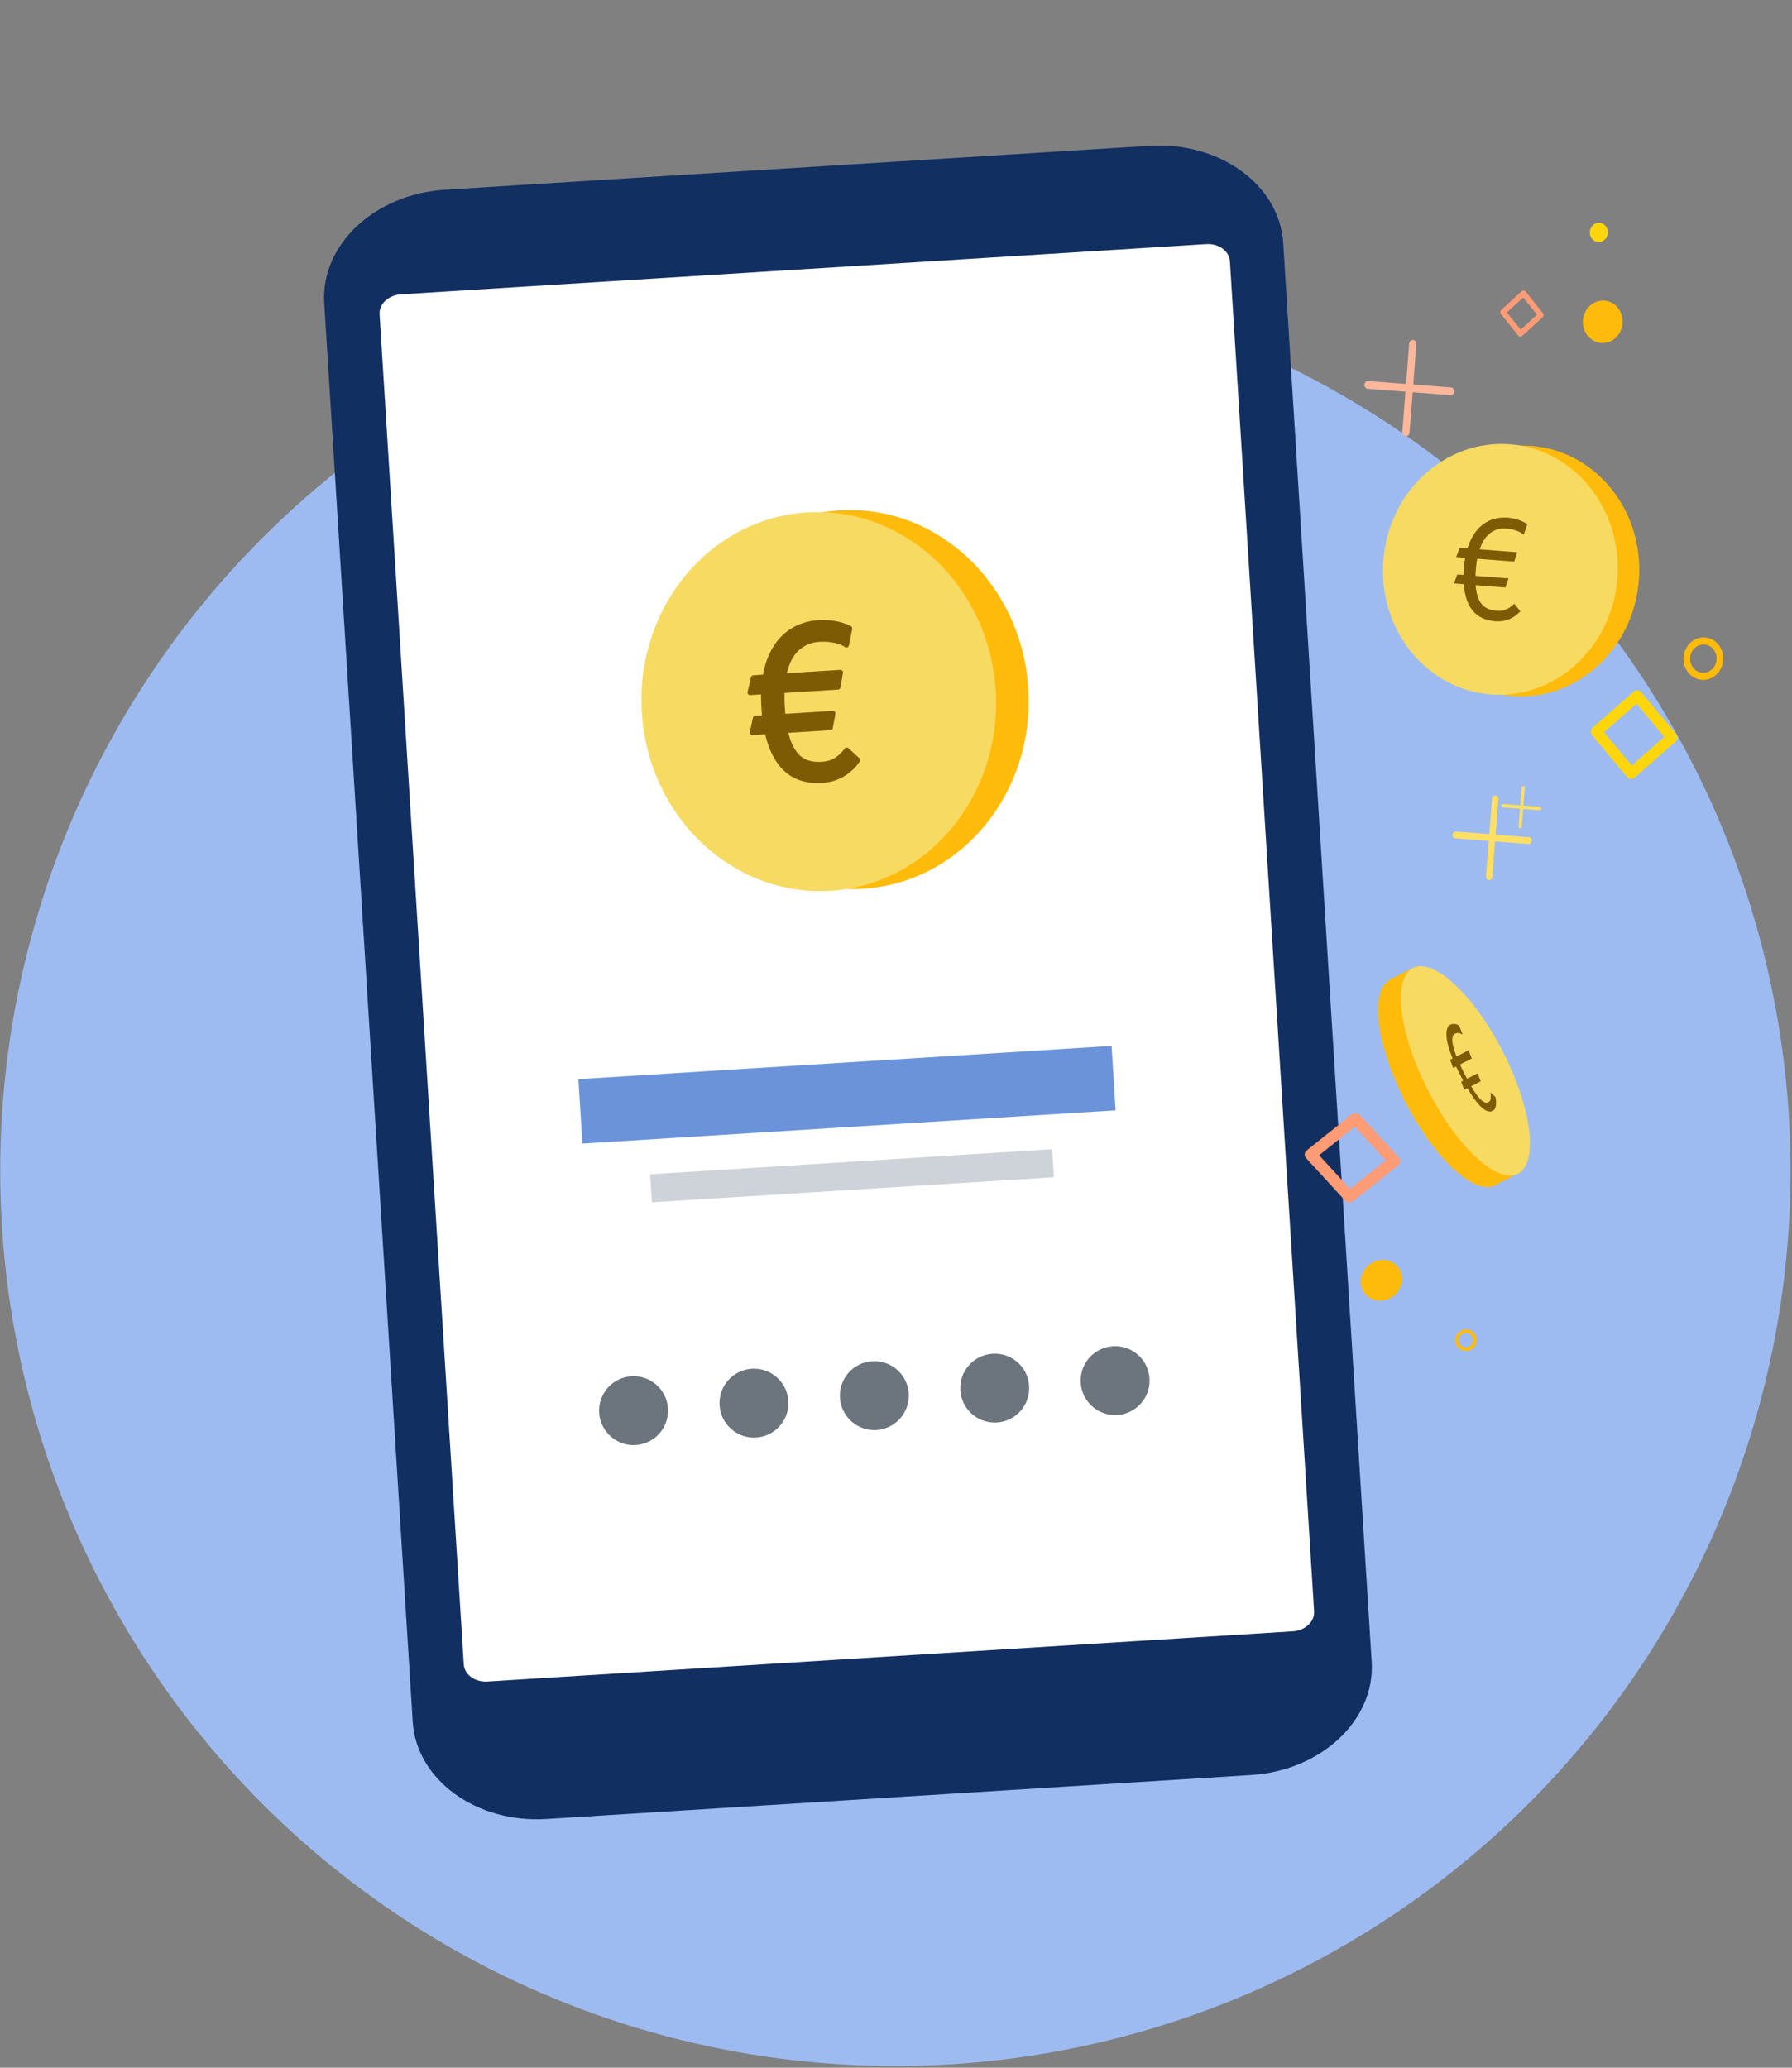 <svg width="104" height="120" viewBox="0 0 104 120" fill="none" xmlns="http://www.w3.org/2000/svg">
    <rect x="0" y="0" width="104" height="120" fill="#808080" stroke="none"/>
    <circle cx="51.964" cy="67.951" r="51.951" fill="#9EBBF1"/>
    <path d="m66.714 8.46-40.895 2.55c-4.077.255-7.212 3.197-7.002 6.574l5.134 82.328c.21 3.376 3.687 5.906 7.765 5.652l40.888-2.55c4.078-.254 7.213-3.197 7.002-6.573l-5.134-82.328c-.205-3.378-3.681-5.907-7.758-5.653z" fill="#122F62"/>
    <path d="m71.379 15.161 4.886 78.353c.037.595-.513 1.113-1.233 1.158l-46.75 2.915c-.717.045-1.33-.403-1.367-.995l-4.886-78.353c-.038-.594.512-1.112 1.233-1.157l46.75-2.916c.718-.042 1.33.404 1.367.995z" fill="#fff"/>
    <path d="m64.51 60.699-30.943 1.93.233 3.74 30.944-1.93-.233-3.74z" fill="#6B93DA"/>
    <path d="m61.064 66.694-23.33 1.455.102 1.627 23.33-1.454-.102-1.628z" fill="#CDD3D9"/>
    <path d="M59.68 39.96c.378 6.062-3.912 11.264-9.583 11.618-5.67.353-10.573-4.275-10.951-10.338-.379-6.064 3.912-11.266 9.582-11.62 5.67-.353 10.573 4.276 10.952 10.34z" fill="#FFBB0C"/>
    <path d="M57.785 40.077c.378 6.064-3.912 11.266-9.583 11.62-5.67.353-10.573-4.276-10.951-10.34-.379-6.063 3.912-11.264 9.582-11.618 5.67-.354 10.574 4.275 10.952 10.338z" fill="#F7DA62"/>
    <path d="M49.08 37.49a.075.075 0 0 0 .115-.047l.192-.95a.075.075 0 0 0-.037-.08 2.82 2.82 0 0 0-.831-.283 3.95 3.95 0 0 0-1.007-.065 3.415 3.415 0 0 0-1.137.262 2.89 2.89 0 0 0-.934.623c-.279.266-.512.596-.699.99-.18.37-.312.8-.394 1.287l-.622.038a.075.075 0 0 0-.068.058l-.2.85a.075.075 0 0 0 .078.093l.708-.045c-.004.254.003.52.02.8v.004h.001V41.04l.001.002V41.057h.001V41.073l.001.001V41.088l.001.002V41.106h.001V41.122h.001V41.138h.001V41.153l.001.002v.014l.001.002V41.186h.001V41.202h.001v.016l.001.001V41.234h.001V41.25l.001.001V41.267h.001V41.282l.001.001V41.298h.001V41.314l.001.001V41.33l.001.001v.016h.001V41.358c.005.075.012.15.021.224l-.47.029a.075.075 0 0 0-.068.06l-.177.823a.075.075 0 0 0 .078.09l.797-.049c.217.957.588 1.684 1.118 2.171.544.493 1.255.708 2.123.654a2.71 2.71 0 0 0 1.272-.388v-.001c.37-.236.654-.51.85-.825a.075.075 0 0 0-.013-.095l-.624-.574a.075.075 0 0 0-.111.011c-.157.22-.35.405-.58.556-.218.14-.488.221-.813.241-.582.037-1.029-.106-1.35-.416-.305-.302-.534-.769-.68-1.408l2.53-.158a.075.075 0 0 0 .07-.061l.153-.823a.075.075 0 0 0-.079-.088l-2.824.176a3.446 3.446 0 0 1-.02-.212V41.274l-.001-.001V41.258l-.001-.002V41.242l-.001-.002V41.226l-.001-.002V41.21h-.001V41.194l-.001-.001V41.178l-.001-.001v-.016h-.001V41.146l-.001-.002v-.014l-.001-.001V41.114h-.001v-.016h-.001v-.016h-.001v-.016l-.001-.001V41.05l-.001-.002V41.033h-.001v-.016l-.001-.001V41.001h-.001v-.017h-.001v-.002a8.798 8.798 0 0 1-.012-.837l3.173-.198a.075.075 0 0 0 .07-.062l.15-.847a.075.075 0 0 0-.078-.088l-3.202.2c.135-.627.367-1.096.69-1.413.35-.343.773-.53 1.273-.561.321-.02.611-.001.871.055h.003c.267.049.49.135.672.258z" fill="#7D5B04" stroke="#7D5B04" stroke-width=".15" stroke-linejoin="round"/>
    <circle cx="36.77" cy="81.867" r="2" transform="rotate(-3.568 36.77 81.867)" fill="#6C757D"/>
    <circle cx="43.757" cy="81.431" r="2" transform="rotate(-3.568 43.757 81.43)" fill="#6C757D"/>
    <circle cx="50.743" cy="80.995" r="2" transform="rotate(-3.568 50.743 80.995)" fill="#6C757D"/>
    <circle cx="57.73" cy="80.559" r="2" transform="rotate(-3.568 57.73 80.56)" fill="#6C757D"/>
    <circle cx="64.716" cy="80.124" r="2" transform="rotate(-3.568 64.716 80.124)" fill="#6C757D"/>
    <path d="M95.113 33.666c-.31 4.008-3.601 7.023-7.35 6.732-3.749-.29-6.536-3.776-6.226-7.784.31-4.009 3.602-7.023 7.35-6.733 3.75.29 6.537 3.776 6.226 7.785z" fill="#FFBB0C"/>
    <path d="M93.86 33.569c-.31 4.008-3.601 7.023-7.35 6.732-3.749-.29-6.536-3.775-6.226-7.784.31-4.009 3.602-7.023 7.35-6.733 3.75.29 6.537 3.776 6.226 7.785z" fill="#F7DA62"/>
    <path d="M88.426 31.035a1.2 1.2 0 0 0-.434-.241 2.148 2.148 0 0 0-.58-.12 1.323 1.323 0 0 0-.918.26c-.265.196-.472.511-.622.947l2.181.169-.177.542-2.142-.166a4.931 4.931 0 0 0-.078.598l-.016.206c-.005.066-.008.13-.007.19l1.913.149-.176.525-1.731-.135c.033.467.143.824.33 1.07.194.247.488.386.883.417.221.017.414-.012.58-.088.17-.08.319-.188.446-.322l.356.434a1.715 1.715 0 0 1-1.46.583c-.565-.044-.997-.246-1.298-.606-.3-.366-.475-.88-.525-1.54l-.569-.045.192-.524.363.029c0-.067.003-.133.008-.199l.017-.222a6.67 6.67 0 0 1 .068-.575l-.521-.04.209-.54.45.035c.1-.323.227-.6.383-.832.156-.236.335-.427.537-.571.203-.15.42-.255.653-.314a2.21 2.21 0 0 1 .752-.067c.222.018.436.062.642.133.207.071.375.156.505.255l-.214.605z" fill="#7D5B04"/>
    <path fill-rule="evenodd" clip-rule="evenodd" d="M82.01 19.732c.115.009.2.116.191.24l-.181 2.344 2.193.17c.115.009.2.116.191.24-.01.123-.11.216-.226.207l-2.193-.17-.182 2.345c-.01.123-.11.216-.226.207-.115-.009-.201-.116-.192-.24l.182-2.345-2.193-.17c-.115-.008-.2-.116-.191-.239.01-.123.11-.216.226-.207l2.193.17.181-2.345c.01-.124.111-.216.227-.207z" fill="#FFB79C"/>
    <path fill-rule="evenodd" clip-rule="evenodd" d="M86.79 46.164c.102.008.178.102.17.21l-.16 2.064 1.93.15c.1.008.176.102.168.21-.009.11-.098.19-.2.183l-1.93-.15-.159 2.064c-.008.109-.097.19-.199.182-.102-.007-.177-.102-.169-.21l.16-2.064-1.93-.15c-.101-.007-.177-.102-.168-.21.008-.109.097-.19.199-.182l1.93.149.16-2.064c.008-.108.097-.19.199-.182z" fill="#FDDF64"/>
    <path fill-rule="evenodd" clip-rule="evenodd" d="M88.409 45.616c.05.004.088.05.084.105l-.08 1.032.965.075c.05.003.088.05.084.105-.004.054-.049.095-.1.091l-.964-.075-.08 1.032c-.004.054-.05.095-.1.091-.05-.004-.088-.05-.084-.105l.08-1.032-.965-.075c-.05-.004-.089-.05-.084-.105.004-.054.048-.095.1-.091l.964.075.08-1.032c.004-.054.049-.095.1-.091z" fill="#FDDF64"/>
    <path fill-rule="evenodd" clip-rule="evenodd" d="M98.793 39.043c.423.033.795-.307.83-.76.035-.452-.28-.845-.703-.878-.423-.033-.794.307-.829.76-.035.452.28.845.702.878zm-.031.41c.634.049 1.19-.462 1.244-1.14.052-.678-.42-1.268-1.054-1.317-.635-.05-1.191.46-1.244 1.14-.052.677.42 1.267 1.054 1.316zM85.035 78.189a.414.414 0 1 0 .065-.827.414.414 0 0 0-.065.827zm-.016.206a.622.622 0 1 0 .096-1.24.622.622 0 0 0-.096 1.24z" fill="#FFBB0C"/>
    <path fill-rule="evenodd" clip-rule="evenodd" d="M94.81 40.14c.131-.116.33-.1.442.034l2.02 2.418a.328.328 0 0 1-.036.453l-2.367 2.078a.309.309 0 0 1-.443-.034l-2.02-2.418a.328.328 0 0 1 .036-.454l2.367-2.077zm-1.72 2.356 1.61 1.929 1.889-1.658-1.611-1.929-1.889 1.658z" fill="#FFD60C"/>
    <path fill-rule="evenodd" clip-rule="evenodd" d="M88.316 16.9a.15.15 0 0 1 .222.016l1.005 1.258a.176.176 0 0 1-.018.237l-1.187 1.087a.15.15 0 0 1-.222-.017l-1.005-1.257a.176.176 0 0 1 .018-.237l1.187-1.088zm-.864 1.231.803 1.003.947-.867-.802-1.004-.948.868z" fill="#FF9B75"/>
    <ellipse cx="92.79" cy="13.49" rx=".524" ry=".56" transform="rotate(4.43 92.79 13.49)" fill="#FFD60C"/>
    <ellipse cx="93.018" cy="18.674" rx="1.152" ry="1.232" transform="rotate(4.43 93.018 18.674)" fill="#FFBB0C"/>
    <path fill-rule="evenodd" clip-rule="evenodd" d="M81.172 67.172a.31.31 0 0 1-.035.458l-2.596 2.076a.364.364 0 0 1-.489-.038l-2.245-2.451a.31.31 0 0 1 .035-.458l2.596-2.076a.364.364 0 0 1 .49.038l2.245 2.451zm-2.543-1.784-2.071 1.657L78.35 69l2.071-1.657-1.792-1.956z" fill="#FF9B75"/>
    <ellipse cx="80.172" cy="74.304" rx="1.152" ry="1.232" transform="rotate(51.805 80.172 74.304)" fill="#FFBB0C"/>
    <path d="M85.905 61.711c1.682 3.298 2.07 6.468.867 7.081-1.202.614-3.54-1.562-5.222-4.86-1.682-3.297-2.07-6.467-.868-7.08 1.203-.614 3.541 1.562 5.223 4.86z" fill="#FFBB0C"/>
    <path d="m82.203 56.065 6.09 11.94-1.525.778-6.09-11.94 1.525-.778z" fill="#FFBB0C"/>
    <path d="M87.224 61.038c1.682 3.298 2.07 6.468.868 7.082-1.203.613-3.541-1.563-5.223-4.86-1.682-3.298-2.07-6.468-.868-7.081 1.203-.614 3.541 1.562 5.223 4.86z" fill="#F7DA62"/>
    <path d="M84.888 60.053a.464.464 0 0 0-.231-.096.35.35 0 0 0-.22.035c-.109.056-.158.195-.147.417.01.217.09.517.24.902l.7-.357.188.476-.688.35a10.851 10.851 0 0 0 .243.5l.086.17c.028.054.055.106.082.154l.614-.313.181.463-.555.283c.215.369.404.63.567.787.165.155.31.2.437.136.071-.037.114-.104.127-.202a1.247 1.247 0 0 0-.014-.36l.294.269c.036.18.044.347.022.5-.024.15-.085.25-.183.3-.181.091-.394.026-.64-.196-.247-.226-.524-.6-.83-1.121l-.183.093-.177-.465.117-.06a5.66 5.66 0 0 1-.086-.161l-.093-.183a15.813 15.813 0 0 1-.234-.478l-.168.085-.178-.48.145-.075a6.207 6.207 0 0 1-.258-.756 2.727 2.727 0 0 1-.099-.582.962.962 0 0 1 .048-.4.392.392 0 0 1 .187-.223.416.416 0 0 1 .242-.039c.091.011.177.041.258.091l.206.536z" fill="#7D5B04"/>
</svg>
